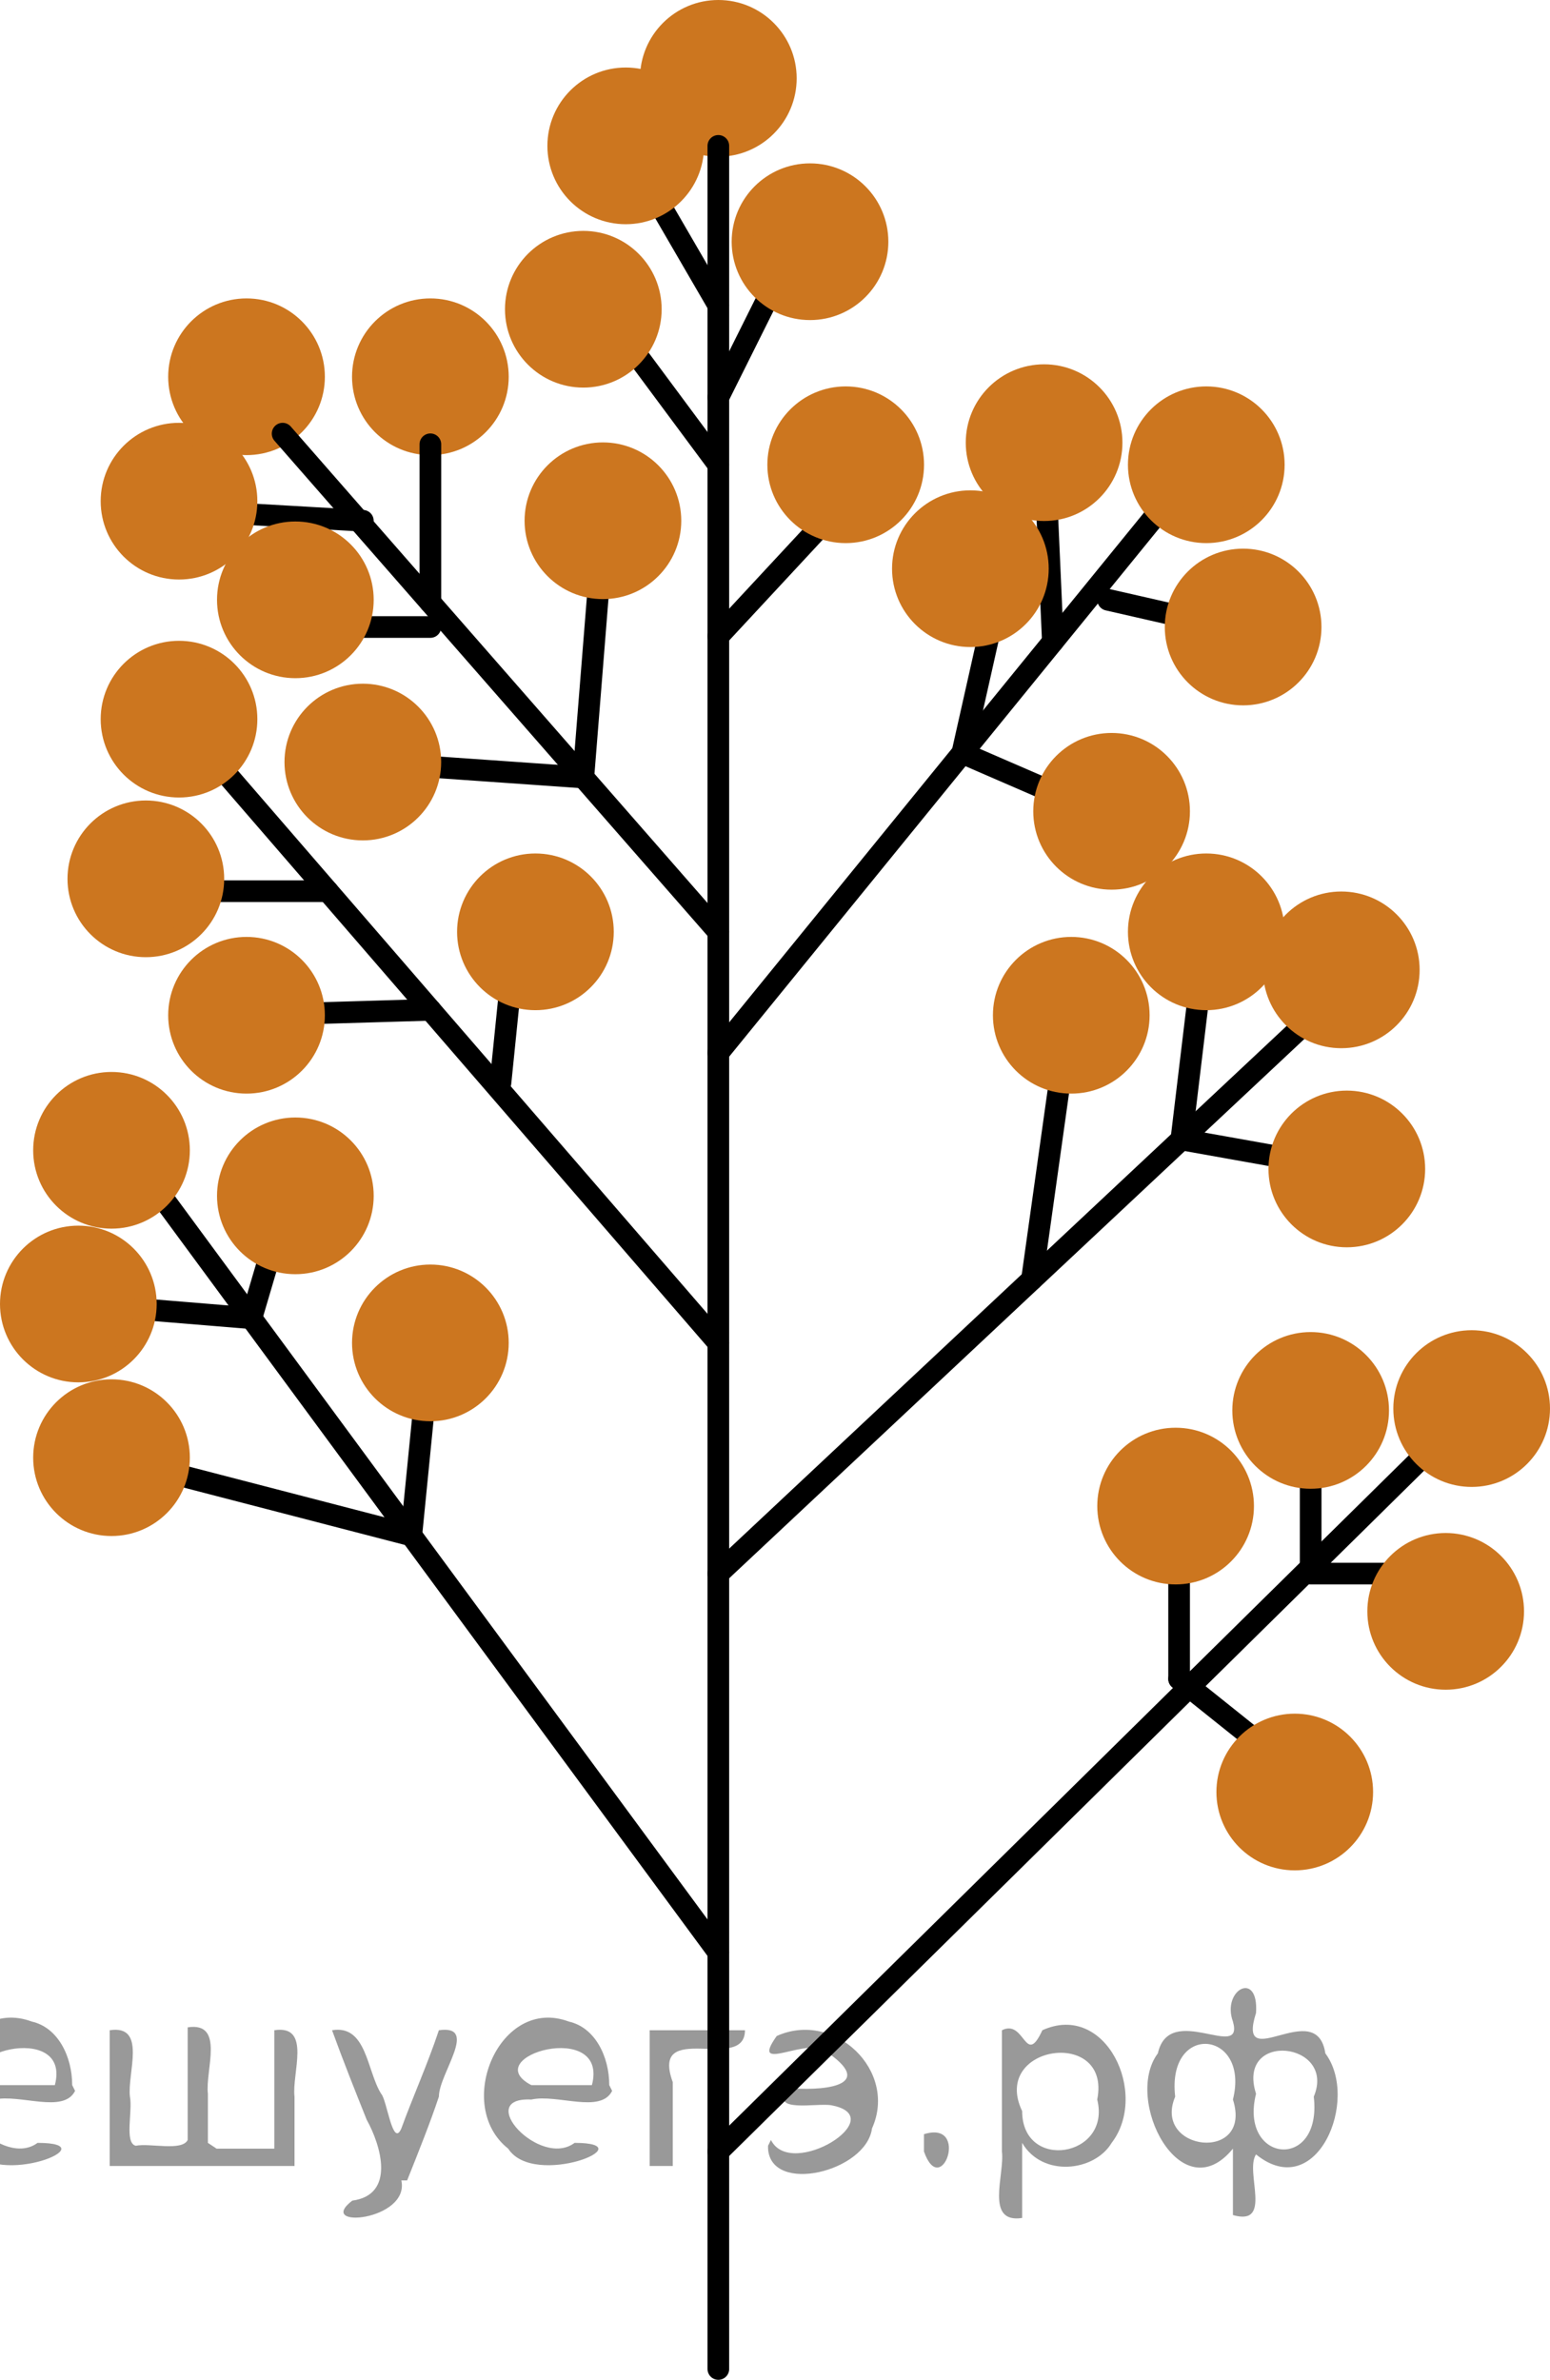 <?xml version="1.0" encoding="utf-8"?>
<!-- Generator: Adobe Illustrator 27.2.0, SVG Export Plug-In . SVG Version: 6.00 Build 0)  -->
<svg version="1.1" id="Слой_1" xmlns="http://www.w3.org/2000/svg" xmlns:xlink="http://www.w3.org/1999/xlink" x="0px" y="0px"
	 width="53.681px" height="82.405px" viewBox="0 0 53.681 82.405" enable-background="new 0 0 53.681 82.405"
	 xml:space="preserve">
<line fill="none" stroke="#000000" stroke-width="0.75" stroke-linecap="round" stroke-linejoin="round" stroke-miterlimit="10" x1="6.2" y1="17.666" x2="12.566" y2="18.032"/>
<line fill="none" stroke="#000000" stroke-width="0.75" stroke-linecap="round" stroke-linejoin="round" stroke-miterlimit="10" x1="20.881" y1="10.708" x2="24.878" y2="16.093"/>
<line fill="none" stroke="#000000" stroke-width="0.75" stroke-linecap="round" stroke-linejoin="round" stroke-miterlimit="10" x1="30.392" y1="16.093" x2="24.878" y2="22.03"/>
<line fill="none" stroke="#000000" stroke-width="0.75" stroke-linecap="round" stroke-linejoin="round" stroke-miterlimit="10" x1="28.053" y1="7.389" x2="24.878" y2="13.756"/>
<line fill="none" stroke="#000000" stroke-width="0.75" stroke-linecap="round" stroke-linejoin="round" stroke-miterlimit="10" x1="21.671" y1="5.051" x2="24.878" y2="10.572"/>
<line fill="none" stroke="#000000" stroke-width="0.75" stroke-linecap="round" stroke-linejoin="round" stroke-miterlimit="10" x1="47.179" y1="33.583" x2="24.878" y2="54.488"/>
<line fill="none" stroke="#000000" stroke-width="0.75" stroke-linecap="round" stroke-linejoin="round" stroke-miterlimit="10" x1="41.777" y1="15.694" x2="24.878" y2="36.455"/>
<line fill="none" stroke="#000000" stroke-width="0.75" stroke-linecap="round" stroke-linejoin="round" stroke-miterlimit="10" x1="37.101" y1="34.604" x2="35.74" y2="44.306"/>
<line fill="none" stroke="#000000" stroke-width="0.75" stroke-linecap="round" stroke-linejoin="round" stroke-miterlimit="10" x1="41.777" y1="32.266" x2="40.914" y2="39.455"/>
<line fill="none" stroke="#000000" stroke-width="0.75" stroke-linecap="round" stroke-linejoin="round" stroke-miterlimit="10" x1="46.644" y1="40.477" x2="40.914" y2="39.455"/>
<line fill="none" stroke="#000000" stroke-width="0.75" stroke-linecap="round" stroke-linejoin="round" stroke-miterlimit="10" x1="45.392" y1="48.774" x2="45.392" y2="54.488"/>
<line fill="none" stroke="#000000" stroke-width="0.75" stroke-linecap="round" stroke-linejoin="round" stroke-miterlimit="10" x1="40.836" y1="52.812" x2="40.836" y2="58.134"/>
<line fill="none" stroke="#000000" stroke-width="0.75" stroke-linecap="round" stroke-linejoin="round" stroke-miterlimit="10" x1="46.453" y1="62.626" x2="40.836" y2="58.134"/>
<line fill="none" stroke="#000000" stroke-width="0.75" stroke-linecap="round" stroke-linejoin="round" stroke-miterlimit="10" x1="50.068" y1="54.488" x2="45.392" y2="54.488"/>
<line fill="none" stroke="#000000" stroke-width="0.75" stroke-linecap="round" stroke-linejoin="round" stroke-miterlimit="10" x1="34.763" y1="19.692" x2="33.328" y2="26.075"/>
<line fill="none" stroke="#000000" stroke-width="0.75" stroke-linecap="round" stroke-linejoin="round" stroke-miterlimit="10" x1="39.439" y1="28.725" x2="33.328" y2="26.075"/>
<line fill="none" stroke="#000000" stroke-width="0.75" stroke-linecap="round" stroke-linejoin="round" stroke-miterlimit="10" x1="42.503" y1="21.711" x2="38.377" y2="20.77"/>
<line fill="none" stroke="#000000" stroke-width="0.75" stroke-linecap="round" stroke-linejoin="round" stroke-miterlimit="10" x1="36.16" y1="15.384" x2="36.464" y2="22.221"/>
<line fill="none" stroke="#000000" stroke-width="0.75" stroke-linecap="round" stroke-linejoin="round" stroke-miterlimit="10" x1="12.566" y1="21.711" x2="14.905" y2="21.711"/>
<line fill="none" stroke="#000000" stroke-width="0.75" stroke-linecap="round" stroke-linejoin="round" stroke-miterlimit="10" x1="20.881" y1="18.431" x2="20.202" y2="26.921"/>
<line fill="none" stroke="#000000" stroke-width="0.75" stroke-linecap="round" stroke-linejoin="round" stroke-miterlimit="10" x1="12.566" y1="26.387" x2="20.202" y2="26.921"/>
<line fill="none" stroke="#000000" stroke-width="0.75" stroke-linecap="round" stroke-linejoin="round" stroke-miterlimit="10" x1="17.864" y1="32.266" x2="17.333" y2="37.493"/>
<line fill="none" stroke="#000000" stroke-width="0.75" stroke-linecap="round" stroke-linejoin="round" stroke-miterlimit="10" x1="6.2" y1="24.902" x2="24.878" y2="46.5"/>
<line fill="none" stroke="#000000" stroke-width="0.75" stroke-linecap="round" stroke-linejoin="round" stroke-miterlimit="10" x1="6.058" y1="30.859" x2="11.352" y2="30.859"/>
<line fill="none" stroke="#000000" stroke-width="0.75" stroke-linecap="round" stroke-linejoin="round" stroke-miterlimit="10" x1="8.538" y1="35.155" x2="14.905" y2="34.967"/>
<line fill="none" stroke="#000000" stroke-width="0.75" stroke-linecap="round" stroke-linejoin="round" stroke-miterlimit="10" x1="3.862" y1="39.07" x2="24.878" y2="67.604"/>
<line fill="none" stroke="#000000" stroke-width="0.75" stroke-linecap="round" stroke-linejoin="round" stroke-miterlimit="10" x1="3.862" y1="50.474" x2="14.244" y2="53.166"/>
<line fill="none" stroke="#000000" stroke-width="0.75" stroke-linecap="round" stroke-linejoin="round" stroke-miterlimit="10" x1="2.713" y1="45.153" x2="8.705" y2="45.645"/>
<line fill="none" stroke="#000000" stroke-width="0.75" stroke-linecap="round" stroke-linejoin="round" stroke-miterlimit="10" x1="10.229" y1="40.477" x2="8.705" y2="45.645"/>
<line fill="none" stroke="#000000" stroke-width="0.75" stroke-linecap="round" stroke-linejoin="round" stroke-miterlimit="10" x1="14.905" y1="46.5" x2="14.244" y2="53.166"/>
<line fill="none" stroke="#000000" stroke-width="0.75" stroke-linecap="round" stroke-linejoin="round" stroke-miterlimit="10" x1="50.968" y1="48.774" x2="24.878" y2="74.498"/>
<circle fill="#CC761F" stroke="#CC761F" stroke-width="0.75" stroke-linecap="round" stroke-linejoin="round" stroke-miterlimit="10" cx="41.777" cy="16.093" r="2.338"/>
<circle fill="#CC761F" stroke="#CC761F" stroke-width="0.75" stroke-linecap="round" stroke-linejoin="round" stroke-miterlimit="10" cx="43.053" cy="21.711" r="2.338"/>
<circle fill="#CC761F" stroke="#CC761F" stroke-width="0.75" stroke-linecap="round" stroke-linejoin="round" stroke-miterlimit="10" cx="36.16" cy="15.328" r="2.338"/>
<circle fill="#CC761F" stroke="#CC761F" stroke-width="0.75" stroke-linecap="round" stroke-linejoin="round" stroke-miterlimit="10" cx="41.777" cy="32.266" r="2.338"/>
<circle fill="#CC761F" stroke="#CC761F" stroke-width="0.75" stroke-linecap="round" stroke-linejoin="round" stroke-miterlimit="10" cx="46.453" cy="33.583" r="2.338"/>
<circle fill="#CC761F" stroke="#CC761F" stroke-width="0.75" stroke-linecap="round" stroke-linejoin="round" stroke-miterlimit="10" cx="38.498" cy="28.093" r="2.338"/>
<circle fill="#CC761F" stroke="#CC761F" stroke-width="0.75" stroke-linecap="round" stroke-linejoin="round" stroke-miterlimit="10" cx="33.607" cy="19.692" r="2.338"/>
<circle fill="#CC761F" stroke="#CC761F" stroke-width="0.75" stroke-linecap="round" stroke-linejoin="round" stroke-miterlimit="10" cx="29.289" cy="16.093" r="2.338"/>
<circle fill="#CC761F" stroke="#CC761F" stroke-width="0.75" stroke-linecap="round" stroke-linejoin="round" stroke-miterlimit="10" cx="28.053" cy="8.37" r="2.338"/>
<circle fill="#CC761F" stroke="#CC761F" stroke-width="0.75" stroke-linecap="round" stroke-linejoin="round" stroke-miterlimit="10" cx="46.644" cy="40.477" r="2.338"/>
<circle fill="#CC761F" stroke="#CC761F" stroke-width="0.75" stroke-linecap="round" stroke-linejoin="round" stroke-miterlimit="10" cx="37.101" cy="35.155" r="2.338"/>
<circle fill="#CC761F" stroke="#CC761F" stroke-width="0.75" stroke-linecap="round" stroke-linejoin="round" stroke-miterlimit="10" cx="45.392" cy="48.838" r="2.338"/>
<circle fill="#CC761F" stroke="#CC761F" stroke-width="0.75" stroke-linecap="round" stroke-linejoin="round" stroke-miterlimit="10" cx="50.968" cy="48.774" r="2.338"/>
<circle fill="#CC761F" stroke="#CC761F" stroke-width="0.75" stroke-linecap="round" stroke-linejoin="round" stroke-miterlimit="10" cx="50.068" cy="55.796" r="2.338"/>
<circle fill="#CC761F" stroke="#CC761F" stroke-width="0.75" stroke-linecap="round" stroke-linejoin="round" stroke-miterlimit="10" cx="40.715" cy="52.15" r="2.338"/>
<circle fill="#CC761F" stroke="#CC761F" stroke-width="0.75" stroke-linecap="round" stroke-linejoin="round" stroke-miterlimit="10" cx="44.841" cy="62.051" r="2.338"/>
<circle fill="#CC761F" stroke="#CC761F" stroke-width="0.75" stroke-linecap="round" stroke-linejoin="round" stroke-miterlimit="10" cx="14.905" cy="46.5" r="2.338"/>
<circle fill="#CC761F" stroke="#CC761F" stroke-width="0.75" stroke-linecap="round" stroke-linejoin="round" stroke-miterlimit="10" cx="10.229" cy="41.408" r="2.338"/>
<circle fill="#CC761F" stroke="#CC761F" stroke-width="0.75" stroke-linecap="round" stroke-linejoin="round" stroke-miterlimit="10" cx="2.713" cy="45.153" r="2.338"/>
<circle fill="#CC761F" stroke="#CC761F" stroke-width="0.75" stroke-linecap="round" stroke-linejoin="round" stroke-miterlimit="10" cx="3.862" cy="39.831" r="2.338"/>
<circle fill="#CC761F" stroke="#CC761F" stroke-width="0.75" stroke-linecap="round" stroke-linejoin="round" stroke-miterlimit="10" cx="3.862" cy="50.474" r="2.338"/>
<circle fill="#CC761F" stroke="#CC761F" stroke-width="0.75" stroke-linecap="round" stroke-linejoin="round" stroke-miterlimit="10" cx="18.543" cy="32.266" r="2.338"/>
<circle fill="#CC761F" stroke="#CC761F" stroke-width="0.75" stroke-linecap="round" stroke-linejoin="round" stroke-miterlimit="10" cx="12.566" cy="26.387" r="2.338"/>
<circle fill="#CC761F" stroke="#CC761F" stroke-width="0.75" stroke-linecap="round" stroke-linejoin="round" stroke-miterlimit="10" cx="6.2" cy="24.902" r="2.338"/>
<circle fill="#CC761F" stroke="#CC761F" stroke-width="0.75" stroke-linecap="round" stroke-linejoin="round" stroke-miterlimit="10" cx="5.051" cy="30.431" r="2.338"/>
<circle fill="#CC761F" stroke="#CC761F" stroke-width="0.75" stroke-linecap="round" stroke-linejoin="round" stroke-miterlimit="10" cx="8.538" cy="35.155" r="2.338"/>
<circle fill="#CC761F" stroke="#CC761F" stroke-width="0.75" stroke-linecap="round" stroke-linejoin="round" stroke-miterlimit="10" cx="20.881" cy="18.032" r="2.338"/>
<circle fill="#CC761F" stroke="#CC761F" stroke-width="0.75" stroke-linecap="round" stroke-linejoin="round" stroke-miterlimit="10" cx="20.202" cy="10.708" r="2.338"/>
<circle fill="#CC761F" stroke="#CC761F" stroke-width="0.75" stroke-linecap="round" stroke-linejoin="round" stroke-miterlimit="10" cx="14.905" cy="13.046" r="2.338"/>
<circle fill="#CC761F" stroke="#CC761F" stroke-width="0.75" stroke-linecap="round" stroke-linejoin="round" stroke-miterlimit="10" cx="8.538" cy="13.046" r="2.338"/>
<circle fill="#CC761F" stroke="#CC761F" stroke-width="0.75" stroke-linecap="round" stroke-linejoin="round" stroke-miterlimit="10" cx="21.671" cy="5.051" r="2.338"/>
<circle fill="#CC761F" stroke="#CC761F" stroke-width="0.75" stroke-linecap="round" stroke-linejoin="round" stroke-miterlimit="10" cx="24.878" cy="2.713" r="2.338"/>
<circle fill="#CC761F" stroke="#CC761F" stroke-width="0.75" stroke-linecap="round" stroke-linejoin="round" stroke-miterlimit="10" cx="6.2" cy="17.354" r="2.338"/>
<circle fill="#CC761F" stroke="#CC761F" stroke-width="0.75" stroke-linecap="round" stroke-linejoin="round" stroke-miterlimit="10" cx="10.229" cy="20.77" r="2.338"/>
<line fill="none" stroke="#000000" stroke-width="0.75" stroke-linecap="round" stroke-linejoin="round" stroke-miterlimit="10" x1="24.878" y1="5.051" x2="24.878" y2="82.03"/>
<line fill="none" stroke="#000000" stroke-width="0.75" stroke-linecap="round" stroke-linejoin="round" stroke-miterlimit="10" x1="9.788" y1="15.016" x2="24.878" y2="32.266"/>
<line fill="none" stroke="#000000" stroke-width="0.75" stroke-linecap="round" stroke-linejoin="round" stroke-miterlimit="10" x1="14.905" y1="15.384" x2="14.905" y2="20.864"/>
<g style="stroke:none;fill:#000;fill-opacity:0.4" > <path d="m -6.3,74.3 c 0,0.8 0,1.6 0,2.5 -1.3,0.2 -0.6,-1.5 -0.7,-2.3 0,-1.4 0,-2.8 0,-4.2 0.8,-0.4 0.8,1.3 1.4,0.0 2.2,-1.0 3.7,2.2 2.4,3.9 -0.6,1.0 -2.4,1.2 -3.1,0.0 z m 2.6,-1.6 c 0.5,-2.5 -3.7,-1.9 -2.6,0.4 0.0,2.1 3.1,1.6 2.6,-0.4 z" /> <path d="m 2.6,72.4 c -0.4,0.8 -1.9,0.1 -2.8,0.3 -2.0,-0.1 0.3,2.4 1.5,1.5 2.5,0.0 -1.4,1.6 -2.3,0.2 -1.9,-1.5 -0.3,-5.3 2.1,-4.4 0.9,0.2 1.4,1.2 1.4,2.2 z m -0.7,-0.2 c 0.6,-2.3 -4.0,-1.0 -2.1,0.0 0.7,0 1.4,-0.0 2.1,-0.0 z" /> <path d="m 7.5,74.4 c 0.6,0 1.3,0 2.0,0 0,-1.3 0,-2.7 0,-4.1 1.3,-0.2 0.6,1.5 0.7,2.3 0,0.8 0,1.6 0,2.4 -2.1,0 -4.2,0 -6.4,0 0,-1.5 0,-3.1 0,-4.7 1.3,-0.2 0.6,1.5 0.7,2.3 0.1,0.5 -0.2,1.6 0.2,1.7 0.5,-0.1 1.6,0.2 1.8,-0.2 0,-1.3 0,-2.6 0,-3.9 1.3,-0.2 0.6,1.5 0.7,2.3 0,0.5 0,1.1 0,1.7 z" /> <path d="m 13.9,75.5 c 0.3,1.4 -3.0,1.7 -1.7,0.7 1.5,-0.2 1.0,-1.9 0.5,-2.8 -0.4,-1.0 -0.8,-2.0 -1.2,-3.1 1.2,-0.2 1.2,1.4 1.7,2.2 0.2,0.2 0.4,1.9 0.7,1.2 0.4,-1.1 0.9,-2.2 1.3,-3.4 1.4,-0.2 0.0,1.5 -0.0,2.3 -0.3,0.9 -0.7,1.9 -1.1,2.9 z" /> <path d="m 21.2,72.4 c -0.4,0.8 -1.9,0.1 -2.8,0.3 -2.0,-0.1 0.3,2.4 1.5,1.5 2.5,0.0 -1.4,1.6 -2.3,0.2 -1.9,-1.5 -0.3,-5.3 2.1,-4.4 0.9,0.2 1.4,1.2 1.4,2.2 z m -0.7,-0.2 c 0.6,-2.3 -4.0,-1.0 -2.1,0.0 0.7,0 1.4,-0.0 2.1,-0.0 z" /> <path d="m 22.5,75.0 c 0,-1.5 0,-3.1 0,-4.7 1.1,0 2.2,0 3.3,0 0.0,1.5 -3.3,-0.4 -2.5,1.8 0,0.9 0,1.9 0,2.9 -0.2,0 -0.5,0 -0.7,0 z" /> <path d="m 26.7,74.1 c 0.7,1.4 4.2,-0.8 2.1,-1.2 -0.5,-0.1 -2.2,0.3 -1.5,-0.6 1.0,0.1 3.1,0.0 1.4,-1.2 -0.6,-0.7 -2.8,0.8 -1.8,-0.6 2.0,-0.9 4.2,1.2 3.3,3.2 -0.2,1.5 -3.5,2.3 -3.6,0.7 l 0,-0.1 0,-0.0 0,0 z" /> <path d="m 32.0,73.9 c 1.6,-0.5 0.6,2.3 -0.0,0.6 -0.0,-0.2 0.0,-0.4 0.0,-0.6 z" /> <path d="m 35.4,74.3 c 0,0.8 0,1.6 0,2.5 -1.3,0.2 -0.6,-1.5 -0.7,-2.3 0,-1.4 0,-2.8 0,-4.2 0.8,-0.4 0.8,1.3 1.4,0.0 2.2,-1.0 3.7,2.2 2.4,3.9 -0.6,1.0 -2.4,1.2 -3.1,0.0 z m 2.6,-1.6 c 0.5,-2.5 -3.7,-1.9 -2.6,0.4 0.0,2.1 3.1,1.6 2.6,-0.4 z" /> <path d="m 40.7,72.6 c -0.8,1.9 2.7,2.3 2.0,0.1 0.6,-2.4 -2.3,-2.7 -2.0,-0.1 z m 2.0,4.2 c 0,-0.8 0,-1.6 0,-2.4 -1.8,2.2 -3.8,-1.7 -2.6,-3.3 0.4,-1.8 3.0,0.3 2.6,-1.1 -0.4,-1.1 0.9,-1.8 0.8,-0.3 -0.7,2.2 2.1,-0.6 2.4,1.4 1.2,1.6 -0.3,5.2 -2.4,3.5 -0.4,0.6 0.6,2.5 -0.8,2.1 z m 2.8,-4.2 c 0.8,-1.9 -2.7,-2.3 -2.0,-0.1 -0.6,2.4 2.3,2.7 2.0,0.1 z" /> </g></svg>

<!--File created and owned by https://sdamgia.ru. Copying is prohibited. All rights reserved.-->
